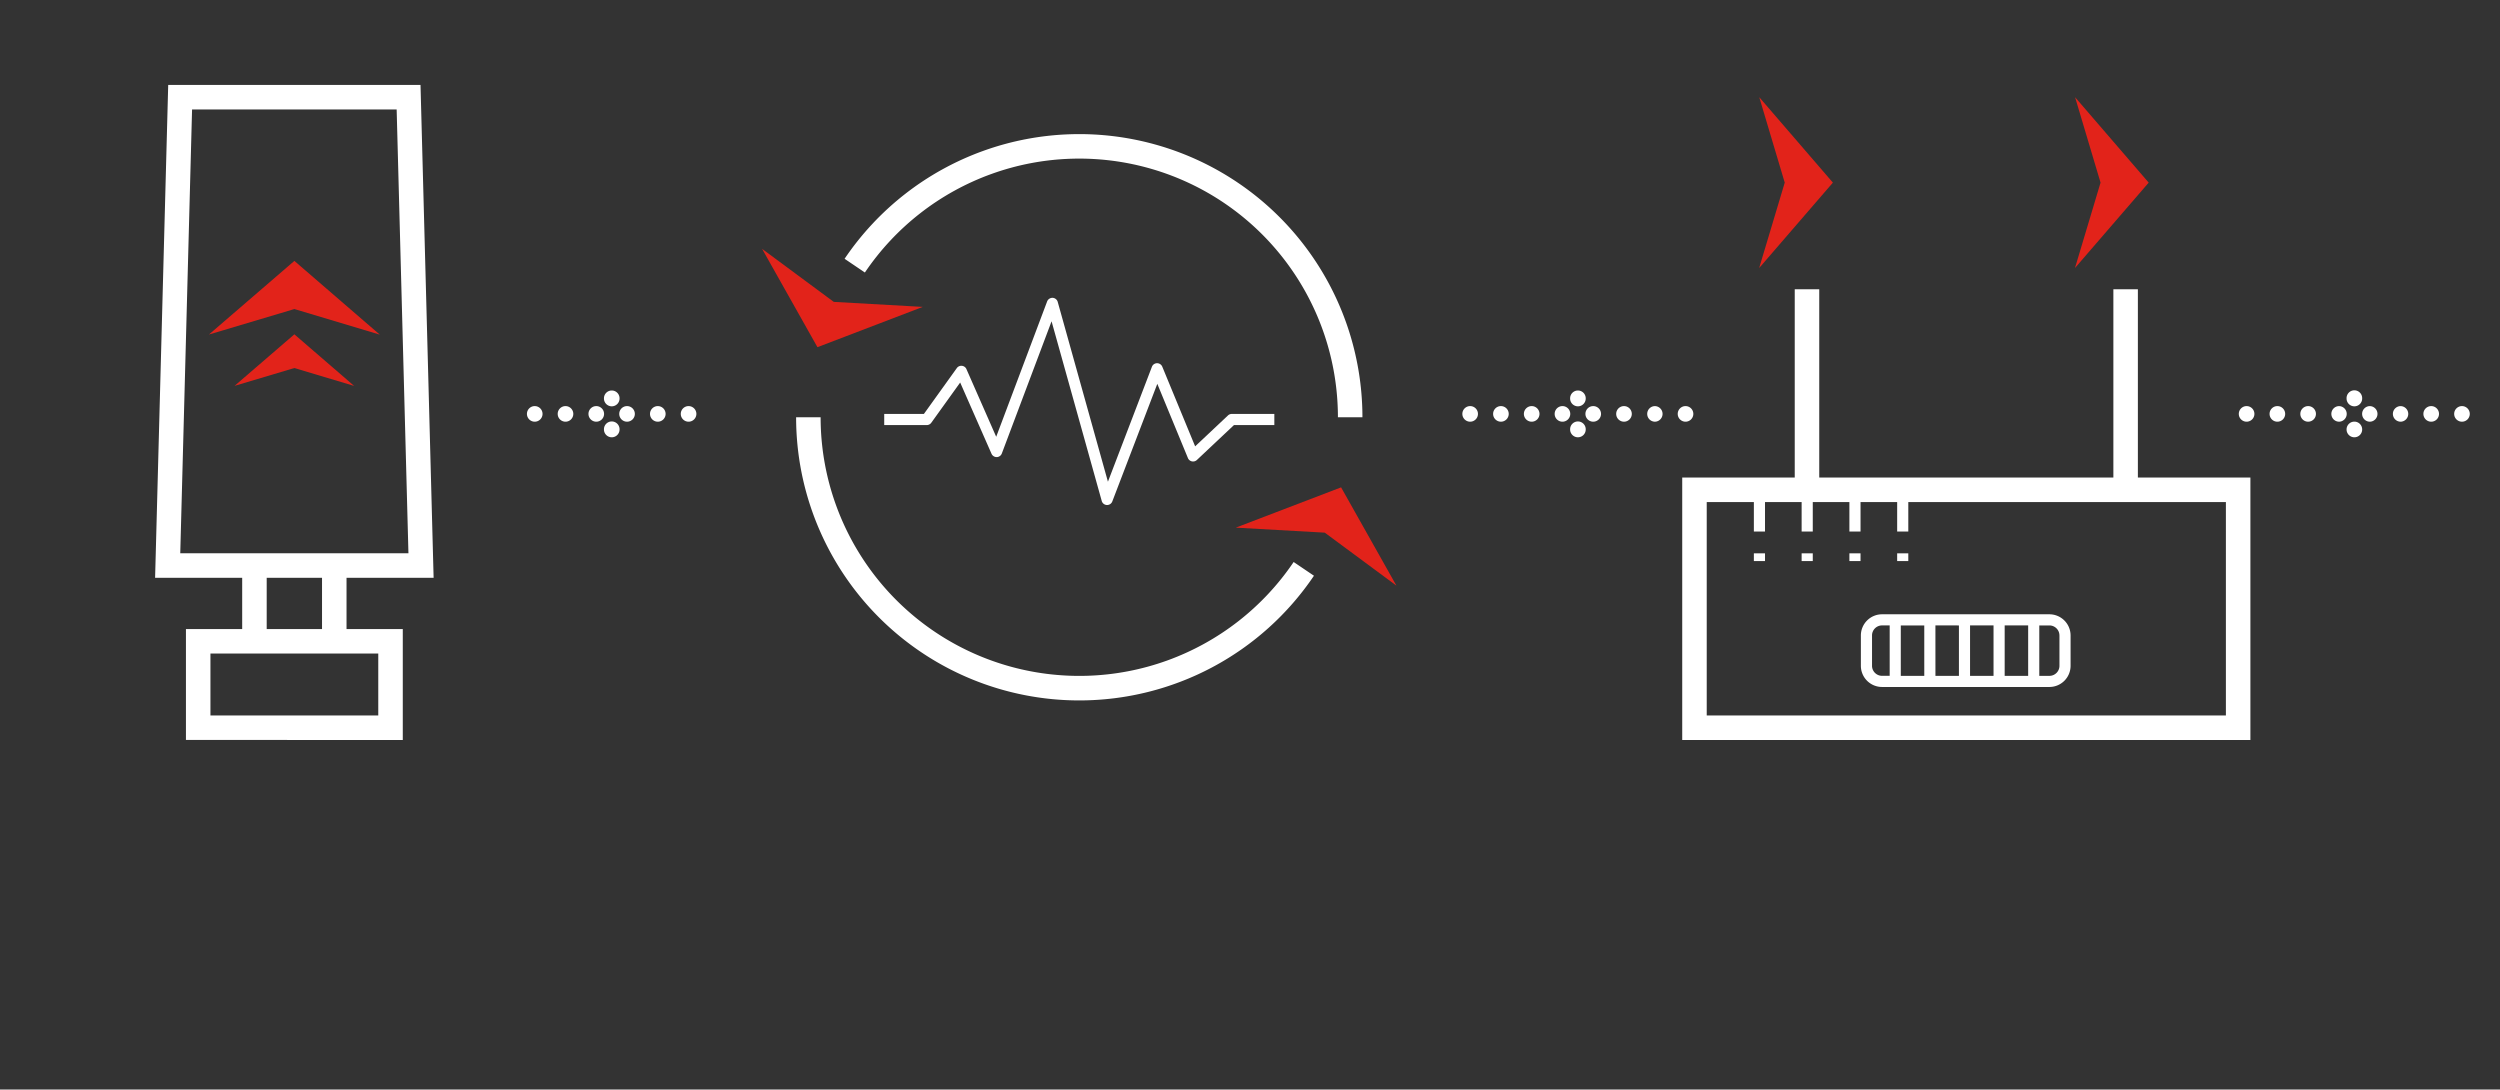 <svg xmlns="http://www.w3.org/2000/svg" viewBox="0 0 572.508 249.503">
  <rect x="0" y="0" width="572.508" height="249.503" fill="#333333" stroke="none"/>
  <defs>
    <style>.clicked-infographic-1{fill:#fff;}.clicked-infographic-2{fill:#e2231a;}</style>
  </defs>
  <g id="site-level-clicked">
    <path class="clicked-infographic-1"
          d="M79.357,132.32H99.3l-3-112.866H38.519l-3,112.866H55.462v11.735H42.581v25.4H92.238v-25.4H79.357ZM43.984,25.067H90.835l2.7,101.64H41.28ZM61.074,132.32h12.67v11.735H61.074Zm25.551,31.522H48.193V149.667H86.625Z"/>
    <polygon class="clicked-infographic-2" points="67.412 70.773 47.851 76.606 67.412 59.746 86.968 76.631 67.412 70.773"/>
    <polygon class="clicked-infographic-2" points="67.411 84.279 53.718 88.362 67.411 76.56 81.101 88.38 67.411 84.279"/>
    <path class="clicked-infographic-1"
          d="M489.581,109.356V66.237h-5.612v43.119H416.612V66.237H411v43.119H385.234v60.1H515.348v-60.1Zm20.155,54.486H390.846V114.968H401.64v6.755h2.551v-6.755h8.387v6.755h2.551v-6.755h8.387v6.755h2.551v-6.755h8.388v6.755h2.551v-6.755h72.73Zm-72.73-35.363h-2.551v-1.77h2.551Zm-13.49-1.77h2.551v1.77h-2.551Zm-10.938,0h2.551v1.77h-2.551Zm-10.938,0h2.551v1.77H401.64Zm29.353,13.966a4.852,4.852,0,0,0-4.847,4.847v6.951a4.852,4.852,0,0,0,4.847,4.847h38.329a4.852,4.852,0,0,0,4.847-4.847v-6.951a4.852,4.852,0,0,0-4.847-4.847Zm12.223,2.551H448.6v11.543h-5.379Zm-2.551,11.543h-5.378V143.226h5.378Zm10.481-11.543h5.378v11.543h-5.378Zm7.929,0h5.379v11.543h-5.379ZM428.7,152.473v-6.951a2.3,2.3,0,0,1,2.3-2.3h1.743v11.543h-1.743A2.3,2.3,0,0,1,428.7,152.473Zm42.921-6.951v6.951a2.3,2.3,0,0,1-2.3,2.3h-2.317V143.226h2.317A2.3,2.3,0,0,1,471.618,145.522Z"/>
    <polygon class="clicked-infographic-2" points="408.71 41.822 402.877 22.261 419.737 41.822 402.852 61.379 408.71 41.822"/>
    <polygon class="clicked-infographic-2" points="481.032 41.822 475.199 22.261 492.058 41.822 475.174 61.379 481.032 41.822"/>
    <polygon class="clicked-infographic-2" points="303.376 121.979 282.996 120.833 307.115 111.605 319.788 134.121 303.376 121.979"/>
    <polygon class="clicked-infographic-2" points="190.936 69.133 211.317 70.279 187.197 79.506 174.525 56.991 190.936 69.133"/>
    <path class="clicked-infographic-1"
          d="M247.156,160.4a64.844,64.844,0,0,1-64.821-63.138q-.023-.85-.022-1.7h5.612c0,.521.007,1.042.02,1.56A59.236,59.236,0,0,0,296.25,128.7l4.649,3.145A64.827,64.827,0,0,1,247.156,160.4Zm64.822-66.548A64.849,64.849,0,0,0,193.414,59.262l4.648,3.145A59.235,59.235,0,0,1,306.367,94q.021.777.021,1.56H312Q312,94.7,311.978,93.851Zm-57.257,20.981L265.027,87.9l7.01,16.995a1.275,1.275,0,0,0,2.053.443l8.5-8h9.237V94.791h-9.742a1.277,1.277,0,0,0-.875.347l-7.519,7.077-7.529-18.251a1.29,1.29,0,0,0-1.195-.789,1.276,1.276,0,0,0-1.175.82l-10.072,26.317-11.5-41.177a1.275,1.275,0,0,0-1.173-.931,1.3,1.3,0,0,0-1.25.825l-11.663,30.994-6.818-15.5a1.276,1.276,0,0,0-2.2-.23l-7.539,10.5h-9.088v2.551h9.742a1.273,1.273,0,0,0,1.036-.531l6.617-9.214,7.177,16.316a1.3,1.3,0,0,0,1.2.762,1.278,1.278,0,0,0,1.159-.826l11.392-30.272L252.3,114.719a1.276,1.276,0,0,0,1.169.931h.06A1.276,1.276,0,0,0,254.721,114.832Z"/>
    <path class="clicked-infographic-1"
          d="M563.8,96.57a1.786,1.786,0,0,1,0-3.572h0a1.786,1.786,0,0,1,0,3.572Zm-7.046,0a1.786,1.786,0,0,1,0-3.572h0a1.786,1.786,0,1,1,0,3.572Zm-7.045,0A1.786,1.786,0,0,1,549.705,93h.006a1.786,1.786,0,0,1,0,3.572Zm-7.046,0A1.786,1.786,0,0,1,542.659,93h.006a1.786,1.786,0,0,1,0,3.572Zm-7.046,0A1.786,1.786,0,0,1,535.613,93h.006a1.786,1.786,0,0,1,0,3.572Zm-7.046,0a1.786,1.786,0,1,1,0-3.572h0a1.786,1.786,0,0,1,0,3.572Zm-7.046,0a1.786,1.786,0,0,1,0-3.572h0a1.786,1.786,0,0,1,0,3.572Zm-7.046,0a1.786,1.786,0,0,1,0-3.572h0a1.786,1.786,0,1,1,0,3.572Zm24.678,3.571a1.785,1.785,0,0,1-1.785-1.785V98.3a1.786,1.786,0,0,1,3.571,0v.052A1.785,1.785,0,0,1,539.159,100.141Zm0-7.092a1.785,1.785,0,0,1-1.785-1.785v-.051a1.786,1.786,0,1,1,3.571,0v.051A1.785,1.785,0,0,1,539.159,93.049Z"/>
    <path class="clicked-infographic-1"
          d="M157.686,96.57a1.786,1.786,0,0,1,0-3.572h0a1.786,1.786,0,1,1,0,3.572Zm-7.046,0a1.786,1.786,0,0,1,0-3.572h0a1.786,1.786,0,1,1,0,3.572Zm-7.046,0a1.786,1.786,0,0,1,0-3.572h0a1.786,1.786,0,1,1,0,3.572Zm-7.046,0a1.786,1.786,0,0,1,0-3.572h0a1.786,1.786,0,1,1,0,3.572Zm-7.046,0a1.786,1.786,0,0,1,0-3.572h0a1.786,1.786,0,1,1,0,3.572Zm-7.045,0a1.786,1.786,0,1,1,0-3.572h0a1.786,1.786,0,0,1,0,3.572Zm17.637,3.571a1.786,1.786,0,0,1-1.786-1.785V98.3a1.786,1.786,0,0,1,3.572,0v.052A1.786,1.786,0,0,1,140.094,100.141Zm0-7.092a1.786,1.786,0,0,1-1.786-1.785v-.051a1.786,1.786,0,0,1,3.572,0v.051A1.786,1.786,0,0,1,140.094,93.049Z"/>
    <path class="clicked-infographic-1"
          d="M385.992,96.57a1.786,1.786,0,0,1,0-3.572h0a1.786,1.786,0,1,1,0,3.572Zm-7.046,0A1.786,1.786,0,0,1,378.941,93h.005a1.786,1.786,0,1,1,0,3.572Zm-7.046,0a1.786,1.786,0,0,1,0-3.572h0a1.786,1.786,0,1,1,0,3.572Zm-7.046,0a1.786,1.786,0,0,1,0-3.572h0a1.786,1.786,0,1,1,0,3.572Zm-7.046,0a1.786,1.786,0,0,1,0-3.572h0a1.786,1.786,0,1,1,0,3.572Zm-7.046,0a1.786,1.786,0,0,1,0-3.572h0a1.786,1.786,0,1,1,0,3.572Zm-7.046,0a1.786,1.786,0,0,1,0-3.572h0a1.786,1.786,0,1,1,0,3.572Zm-7.046,0a1.786,1.786,0,0,1,0-3.572h0a1.786,1.786,0,1,1,0,3.572Zm24.679,3.571a1.786,1.786,0,0,1-1.786-1.785V98.3a1.786,1.786,0,0,1,3.572,0v.052A1.786,1.786,0,0,1,361.349,100.141Zm0-7.092a1.786,1.786,0,0,1-1.786-1.785v-.051a1.786,1.786,0,1,1,3.572,0v.051A1.786,1.786,0,0,1,361.349,93.049Z"/>
  </g>
</svg>
